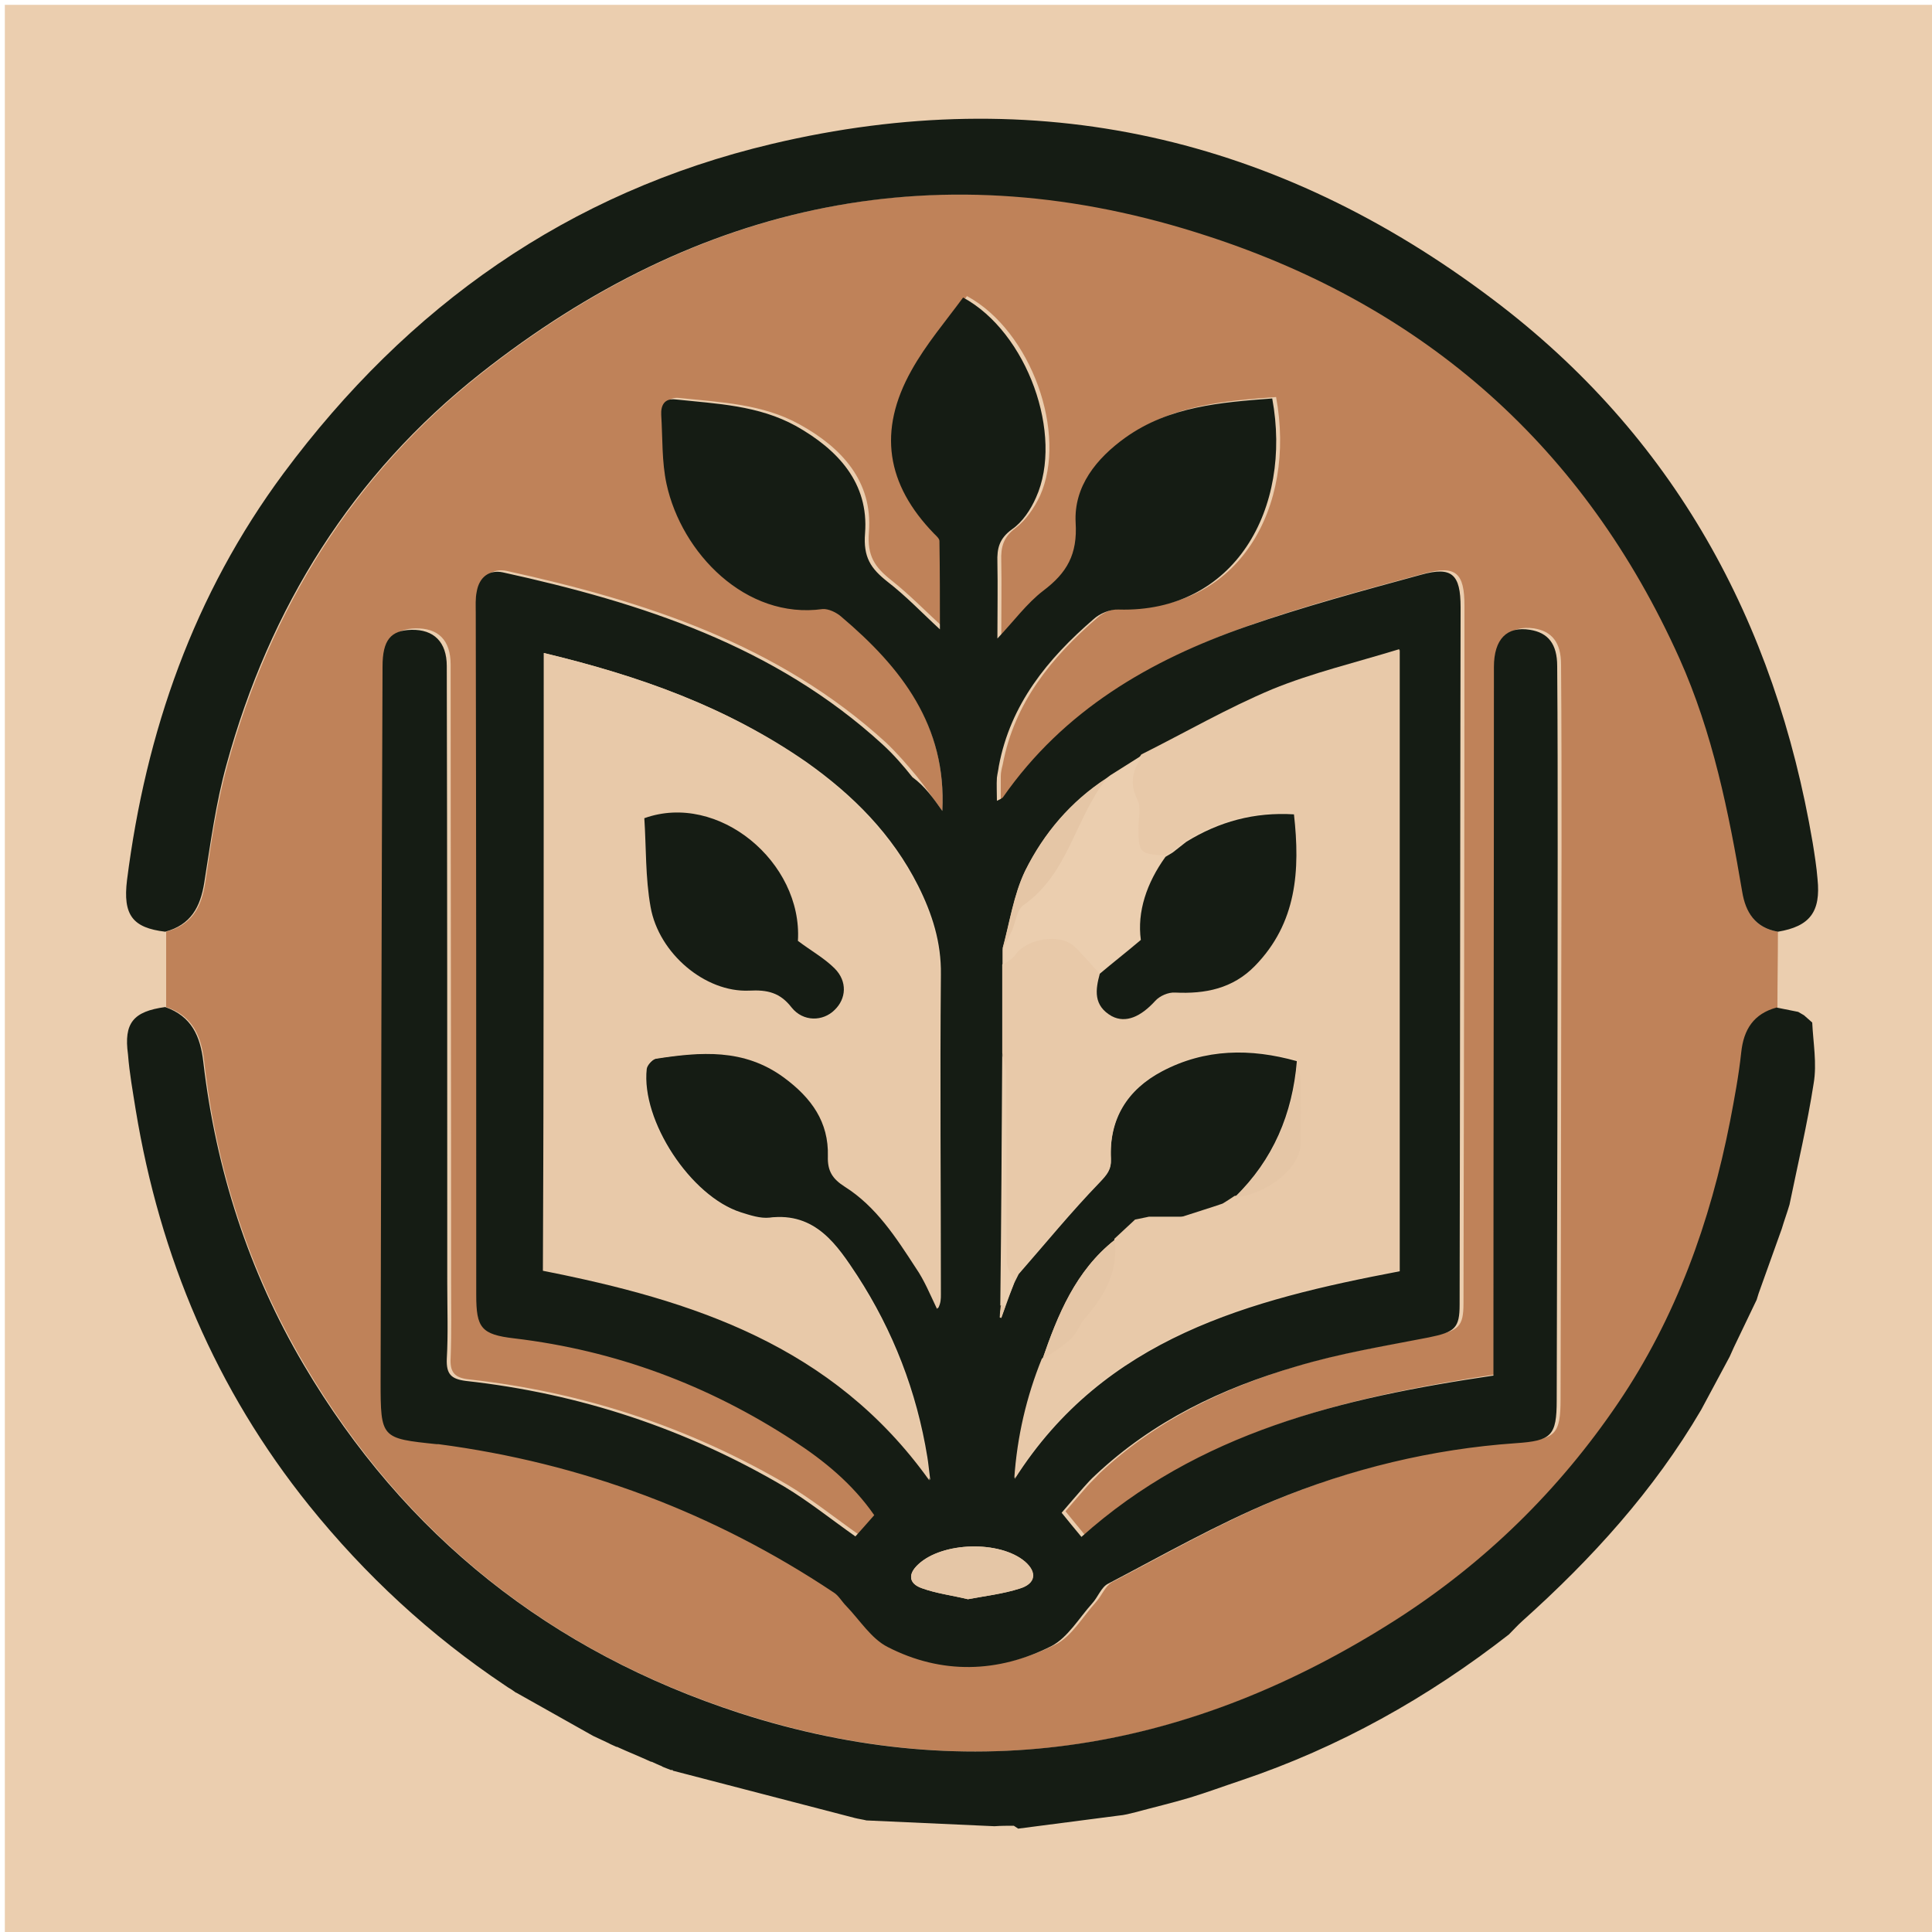 <?xml version="1.0" encoding="utf-8"?>
<!-- Generator: Adobe Illustrator 27.0.0, SVG Export Plug-In . SVG Version: 6.00 Build 0)  -->
<svg version="1.2" baseProfile="tiny-ps" id="Warstwa_1"
	 xmlns="http://www.w3.org/2000/svg" xmlns:xlink="http://www.w3.org/1999/xlink" viewBox="0 0 400 400"
	 xml:space="preserve">
	 <title>granvillebooks.com</title>
<rect x="1" y="1" fill="#EBCEAF" width="400" height="400"/>
<g>
	<path fill="#BF8259" d="M368.1,192.9c0,5.2-0.1,10.4-0.1,15.7c-4.7,1.3-6.8,4.5-7.3,9.3c-0.5,4.8-1.4,9.5-2.3,14.2
		c-4.2,20.9-11.2,40.7-23.2,58.4c-12.2,18-27.5,33-45.9,44.8c-42.4,27.1-87.5,35-135.9,19.4c-39.1-12.6-69.4-36.6-90.3-72.1
		c-11.4-19.3-18.3-40.4-20.8-62.7c-0.6-5.3-2.4-9.6-7.9-11.4c0-5.2,0-10.4,0-15.6c5.3-1.4,7.3-5,8.1-10.2c1.2-8.2,2.4-16.4,4.6-24.4
		c9-32.5,26.1-60.1,52.6-81c45.1-35.6,95.5-46.6,150.7-28.5c45.1,14.8,78,43.8,97.6,87.4c6.9,15.4,10.2,31.8,13,48.3
		C361.4,189,363.4,192.1,368.1,192.9z M195.1,167.9c-1.9-2.6-3.6-5.1-5.4-7.3c-2-2.4-4-4.7-6.2-6.8c-22.3-20.4-49.9-29.3-78.6-35.6
		c-2.9-0.6-4.9,1-5.4,4c-0.2,1.4-0.2,2.9-0.2,4.4c0,47.1,0,94.1,0.1,141.2c0,6.8,1,8.2,7.9,9c21,2.5,40.2,9.7,57.8,21.2
		c6.4,4.1,12.3,8.9,16.7,15.4c-1.5,1.7-2.9,3.2-3.9,4.4c-5.1-3.6-9.7-7.3-14.7-10.3c-20.4-12-42.5-19.3-66-21.9
		c-3-0.3-4.1-1.4-3.9-4.5c0.2-5.2,0.1-10.4,0.1-15.6c0-42.6-0.1-85.3-0.1-127.9c0-5.1-2.6-7.6-7.3-7.5c-4.3,0.1-5.9,2.2-6,7.6
		c-0.1,49.3-0.3,98.7-0.4,148c0,11.8,0,11.8,11.6,13c0.1,0,0.3,0,0.4,0c29.7,3.8,56.9,14.1,81.8,30.7c1,0.7,1.7,1.9,2.6,2.8
		c2.8,2.9,5.2,6.8,8.6,8.5c11.2,5.7,22.8,5.4,33.9-0.2c3.4-1.7,5.6-5.7,8.4-8.8c1.2-1.3,1.9-3.3,3.3-4.1
		c11.3-5.9,22.5-12.3,34.3-17.2c16-6.6,32.7-10.7,50.1-11.9c7.4-0.5,8.5-1.5,8.5-8.9c0.1-38,0.1-75.9,0.2-113.9
		c0-12.7,0-25.4-0.1-38.1c0-4.6-1.9-6.9-5.6-7.5c-4.9-0.7-7.5,2-7.5,7.7c0,47.3-0.1,94.7-0.1,142c0,1.6,0,3.1,0,4.7
		c-31.3,4.7-61.1,11.8-85.3,33.4c-1.5-1.8-2.8-3.4-4.1-5c1.7-2,3.1-3.6,4.5-5.2c0.8-0.9,1.7-1.7,2.5-2.6
		c11.9-11.2,26.2-17.9,41.6-22.5c8.9-2.6,18.2-4.1,27.4-6c5.4-1.1,6.4-1.9,6.4-6.8c0.1-48.1,0.2-96.3,0.2-144.4
		c0-6.8-1.8-8.4-8.2-6.7c-12.1,3.3-24.2,6.5-36.1,10.7c-20,7-37.9,17.5-50.4,35.3c-0.2,0.3-0.7,0.4-1.3,0.8c0-1.8,0-3.3,0-4.8
		c0-0.8,0.2-1.6,0.4-2.4c2.4-12.8,10.1-22.2,19.6-30.4c1.3-1.2,3.5-2,5.2-2c24.2,0.7,36-21,31.8-43.7c-10.6,0.8-21.3,1.6-30.4,8.1
		c-6,4.3-10.8,10.2-10.3,17.6c0.4,6.5-1.8,10.4-6.7,14.1c-3.5,2.6-6.2,6.3-9.5,9.9c0-5.7,0.1-10.8,0-15.8c-0.1-2.8,0.4-4.9,3-6.8
		c2.1-1.6,3.8-4.1,5-6.6c5.8-12.9-1.8-34.2-15.1-41.4c-3.6,5-7.7,9.8-10.7,15.1c-7,12.4-5.2,23.6,4.7,33.8c0.4,0.5,1.1,1,1.1,1.5
		c0.1,6.3,0.1,12.6,0.1,18.3c-3.6-3.3-7.1-6.9-10.9-9.9c-3.4-2.7-5-5-4.6-10c0.8-10.4-5.6-17.4-14.3-22.2
		c-7.7-4.3-16.4-4.6-24.9-5.5c-2.5-0.3-3.1,1.4-3,3.2c0.2,4.8,0.1,9.7,1.1,14.3c3,14.3,16.4,28.2,32.3,25.9c1.2-0.2,2.8,0.7,3.9,1.6
		C186.6,138.2,196,150.2,195.1,167.9z"/>
	<path fill="#151C14" d="M368.1,192.9c-4.7-0.8-6.7-4-7.4-8.3c-2.8-16.5-6.1-32.9-13-48.3c-19.6-43.6-52.5-72.7-97.6-87.4
		C195,30.8,144.6,41.7,99.5,77.3c-26.5,20.9-43.7,48.5-52.6,81c-2.2,7.9-3.3,16.2-4.6,24.4c-0.8,5.1-2.8,8.8-8.1,10.2
		c-6.7-0.8-8.8-3.4-7.9-10.7c3.9-30.7,13.8-59.1,32.4-84.2c25.7-34.6,58.9-58.2,101.1-68.2c54.8-13,104.7-1.5,149.3,32.2
		c37.4,28.2,58.4,66.6,66.2,112.5c0.4,2.5,0.8,5,1,7.5C377,188.8,374.7,191.8,368.1,192.9z"/>
	<path fill="#151C14" d="M34.2,208.5c5.5,1.9,7.3,6.1,7.9,11.4c2.6,22.3,9.4,43.4,20.8,62.7c20.9,35.4,51.2,59.4,90.3,72.1
		c48.4,15.6,93.5,7.7,135.9-19.4c18.4-11.8,33.7-26.8,45.9-44.8c12-17.7,19.1-37.5,23.2-58.4c0.9-4.7,1.8-9.5,2.3-14.2
		c0.5-4.8,2.6-8,7.3-9.3c1.5,0.3,3,0.6,4.5,0.9c0.4,0.2,0.8,0.5,1.2,0.7c0.6,0.5,1.1,1,1.7,1.5c0.2,4.2,1,8.5,0.3,12.6
		c-1.3,8.4-3.3,16.8-5,25.1c-0.5,1.7-1.1,3.3-1.6,5c-1.6,4.5-3.2,8.9-4.8,13.4c-0.1,0.4-0.3,0.9-0.4,1.3c-1.6,3.3-3.1,6.5-4.7,9.8
		c-0.3,0.7-0.6,1.3-0.9,2c-2,3.7-3.9,7.3-5.9,11c-9.8,16.7-22.6,30.8-37,43.7c-1,0.9-1.9,1.9-2.8,2.8
		c-16.8,13.1-35.2,23.4-55.4,30.2c-3.6,1.2-7.1,2.5-10.7,3.6c-3.7,1.1-7.5,2-11.2,3c-1.2,0.3-2.3,0.6-3.5,0.7
		c-6.9,0.9-13.9,1.8-20.8,2.7c-0.3-0.2-0.6-0.4-0.9-0.6c-1.3,0-2.7,0-4,0.1c-8.8-0.4-17.7-0.8-26.5-1.2c-0.8-0.2-1.6-0.3-2.4-0.5
		c-12.6-3.3-25.1-6.5-37.7-9.8l-0.1-0.2c0,0-0.2,0.1-0.2,0.1c-0.7-0.3-1.4-0.5-2-0.8c0,0,0.1,0,0.1,0c-0.8-0.3-1.6-0.7-2.3-1
		c0,0,0.1,0.1,0.1,0.1c-2.4-1.1-4.9-2.1-7.3-3.2c0,0,0.1,0,0.1,0.1c-0.6-0.3-1.2-0.5-1.7-0.8c-1.1-0.5-2.1-1-3.2-1.5
		c-5.3-3-10.7-6-16-9c0,0,0.1,0.1,0.1,0.1c-0.3-0.2-0.7-0.5-1-0.7c-0.5-0.3-1-0.6-1.4-0.9c-15.4-10.3-28.9-22.8-40.5-37.2
		c-19.3-24-30.9-51.5-35.9-81.9c-0.6-3.8-1.3-7.6-1.6-11.5C25.6,211.8,27.6,209.4,34.2,208.5z"/>
	<path fill="#151C14" d="M195.1,167.9c0.9-17.7-8.5-29.7-20.9-40.2c-1-0.9-2.7-1.7-3.9-1.6c-15.9,2.2-29.2-11.6-32.3-25.9
		c-1-4.6-0.8-9.5-1.1-14.3c-0.1-1.9,0.6-3.5,3-3.2c8.5,0.9,17.1,1.2,24.9,5.5c8.7,4.9,15.1,11.8,14.3,22.2c-0.4,5,1.2,7.3,4.6,10
		c3.9,3,7.3,6.6,10.9,9.9c0-5.8,0-12.1-0.1-18.3c0-0.5-0.7-1.1-1.1-1.5c-9.9-10.2-11.7-21.3-4.7-33.8c3-5.4,7.1-10.2,10.7-15.1
		c13.3,7.2,20.9,28.5,15.1,41.4c-1.1,2.5-2.8,5.1-5,6.6c-2.6,1.9-3.1,3.9-3,6.8c0.1,5.1,0,10.2,0,15.8c3.4-3.6,6.1-7.3,9.5-9.9
		c4.9-3.7,7.1-7.5,6.7-14.1c-0.4-7.5,4.3-13.3,10.3-17.6c9.1-6.5,19.8-7.3,30.4-8.1c4.2,22.7-7.7,44.4-31.8,43.7
		c-1.7-0.1-3.9,0.8-5.2,2c-9.5,8.2-17.2,17.6-19.6,30.4c-0.1,0.8-0.3,1.6-0.4,2.4c-0.1,1.5,0,2.9,0,4.8c0.6-0.3,1.1-0.5,1.3-0.8
		c12.5-17.9,30.3-28.3,50.4-35.3c11.8-4.1,24-7.4,36.1-10.7c6.4-1.8,8.2-0.1,8.2,6.7c-0.1,48.1-0.1,96.3-0.2,144.4
		c0,4.9-1,5.7-6.4,6.8c-9.2,1.8-18.4,3.3-27.4,6c-15.4,4.5-29.7,11.3-41.6,22.5c-0.9,0.8-1.7,1.7-2.5,2.6c-1.4,1.6-2.8,3.2-4.5,5.2
		c1.3,1.6,2.6,3.2,4.1,5c24.2-21.7,54-28.8,85.3-33.4c0-1.6,0-3.2,0-4.7c0-47.3,0.1-94.7,0.1-142c0-5.8,2.7-8.5,7.5-7.7
		c3.7,0.6,5.6,2.9,5.6,7.5c0.1,12.7,0.1,25.4,0.1,38.1c0,38-0.1,75.9-0.2,113.9c0,7.4-1.1,8.4-8.5,8.9c-17.3,1.2-34.1,5.3-50.1,11.9
		c-11.8,4.9-23,11.3-34.3,17.2c-1.4,0.7-2.1,2.8-3.3,4.1c-2.7,3-5,7-8.4,8.8c-11.1,5.6-22.8,5.9-33.9,0.2c-3.4-1.7-5.8-5.6-8.6-8.5
		c-0.9-0.9-1.6-2.2-2.6-2.8c-24.9-16.6-52.2-26.8-81.8-30.7c-0.1,0-0.3,0-0.4,0c-11.5-1.2-11.6-1.2-11.6-13
		c0.1-49.3,0.2-98.7,0.4-148c0-5.5,1.7-7.5,6-7.6c4.6-0.1,7.3,2.5,7.3,7.5c0.1,42.6,0.1,85.3,0.1,127.9c0,5.2,0.2,10.4-0.1,15.6
		c-0.1,3.1,0.9,4.1,3.9,4.5c23.6,2.6,45.6,9.9,66,21.9c5,3,9.6,6.7,14.7,10.3c1-1.1,2.4-2.7,3.9-4.4c-4.5-6.5-10.4-11.3-16.7-15.4
		c-17.6-11.5-36.8-18.7-57.8-21.2c-6.9-0.8-7.9-2.2-7.9-9c0-47.1,0-94.1-0.1-141.2c0-1.5-0.1-3,0.2-4.4c0.5-3,2.6-4.6,5.4-4
		c28.7,6.3,56.3,15.2,78.6,35.6c2.3,2.1,4.3,4.4,6.2,6.8C191.5,162.8,193.2,165.2,195.1,167.9z M210,265.6c0.3-0.6,0.6-1.2,0.9-1.8
		c5.6-6.4,10.9-12.9,16.8-19c1.5-1.6,2.4-2.6,2.3-4.8c-0.4-8.3,3.4-14.4,10.6-18.2c8.9-4.7,18.3-4.8,27.9-2.1
		c-0.9,10.9-4.9,20.4-12.8,28.1c-0.3,0.2-0.6,0.4-0.9,0.6c-0.5,0.3-1,0.6-1.6,1c-2.7,0.9-5.4,1.7-8,2.6c-0.3-0.1-0.5-0.1-0.7,0.1
		c-2.2,0-4.3,0-6.5,0c-1,0.2-1.9,0.4-2.9,0.6c-1.4,1.3-2.9,2.7-4.3,4c-8.1,6.4-11.8,15.5-15,24.8c-3.2,7.9-5.1,16.1-5.7,24.7
		c18.6-29.3,48.7-37.1,79.7-43c0-42.6,0-85.1,0-128.6c-9.2,2.8-18,4.9-26.3,8.3c-9.3,3.8-18.1,8.9-27.1,13.5
		c-2.2,1.4-4.3,2.7-6.5,4.1c-0.3,0.2-0.5,0.4-0.8,0.6l0,0c-7.4,4.8-13,11.4-16.8,19.1c-2.4,5-3.2,10.7-4.7,16.2c0,1.1,0,2.2,0,3.2
		c0,2.7,0,5.3,0,8c0,2.2,0,4.3,0,6.5c0,1.3,0,2.6,0,4c-0.1,17.4-0.2,34.8-0.3,52.2c-0.1,0.8-0.2,1.7-0.3,2.5c0.1,0,0.2,0,0.3,0.1
		c0.3-0.8,0.6-1.7,0.9-2.5C208.8,268.7,209.4,267.1,210,265.6C210.1,265.6,210,265.6,210,265.6z M112.6,135.2c0,43,0,85.3,0,127.8
		c30.9,6.1,60,15.4,80,43.4c-0.3-2.3-0.4-3.5-0.6-4.7c-2.2-13.6-7.1-26.2-14.5-37.6c-4.1-6.2-8.6-13.2-18.2-12
		c-1.9,0.2-4-0.5-5.9-1.1c-10.4-3.3-20.7-19-19.5-29.7c0.1-0.8,1.3-2.1,2.1-2.2c9.2-1.4,18.2-2.2,26.5,3.9c5.7,4.2,9.3,9.2,9.1,16.3
		c-0.1,3.1,0.9,4.7,3.5,6.3c6.5,4.1,10.6,10.5,14.7,16.8c1.7,2.7,2.9,5.7,4.4,8.5c0.6-1.1,0.6-2,0.6-2.9c0-22.1-0.2-44.1,0-66.2
		c0.1-6.7-1.8-12.6-4.7-18.4c-5.4-10.7-13.5-18.8-23.1-25.6C150.6,146.4,132.2,139.9,112.6,135.2z M200.4,331.1
		c3.7-0.7,7.3-1.1,10.7-2.2c3.3-1,3.6-3.4,1.1-5.6c-5.2-4.4-17.1-4.1-22.1,0.6c-2.2,2-1.9,3.9,0.7,4.9
		C193.8,329.9,197.1,330.3,200.4,331.1z"/>
	<path fill="#E8C9A9" d="M112.6,135.2c19.6,4.7,38,11.1,54.2,22.7c9.6,6.8,17.7,15,23.1,25.6c2.9,5.8,4.7,11.7,4.7,18.4
		c-0.2,22,0,44.1,0,66.2c0,0.9,0,1.8-0.6,2.9c-1.4-2.9-2.6-5.9-4.4-8.5c-4.1-6.3-8.2-12.7-14.7-16.8c-2.5-1.6-3.6-3.2-3.5-6.3
		c0.2-7.1-3.4-12.1-9.1-16.3c-8.3-6.1-17.3-5.3-26.5-3.9c-0.8,0.1-2,1.4-2.1,2.2c-1.2,10.7,9.2,26.3,19.5,29.7
		c1.9,0.6,4,1.4,5.9,1.1c9.6-1.2,14.2,5.8,18.2,12c7.4,11.4,12.3,24.1,14.5,37.6c0.2,1.2,0.3,2.3,0.6,4.7c-20-28-49.1-37.3-80-43.4
		C112.6,220.6,112.6,178.2,112.6,135.2z M165.2,194.8c0.9-16.3-16.5-30.9-31.7-25.3c0.4,6,0.3,12.3,1.3,18.4
		c1.7,9.6,11.3,17.7,20.4,17.3c3.8-0.2,6.4,0.4,8.8,3.5c2.4,3,6.4,2.9,8.9,0.5c2.4-2.3,2.6-5.9,0-8.6
		C170.7,198.4,168,196.9,165.2,194.8z"/>
	<path fill="#E8C9A9" d="M207.5,207.7c0-2.7,0-5.3,0-8c0.9-0.7,2-1.2,2.6-2.1c2.4-3.4,9.2-4.5,12.2-1.8c1.9,1.8,3.6,3.8,5.3,5.7
		c-0.9,3.4-1.4,6.7,2.5,8.6c2.9,1.5,6.1,0.2,9-3.2c0.9-1,2.7-1.8,4.1-1.7c6.3,0.3,11.9-0.8,16.5-5.5c8.7-8.9,9.4-19.8,8.1-31.4
		c-8.2-0.4-15.5,1.5-22.3,5.7c-0.9,0.7-1.9,1.5-2.8,2.2c-0.5,0.3-1,0.6-1.5,0.9c-5.2-0.2-5.7-0.7-5.7-5.9c0-2,0.6-4.3-0.2-5.9
		c-1.8-3.5-1-6.2,1-9.1c9-4.5,17.8-9.6,27.1-13.5c8.3-3.4,17.2-5.5,26.3-8.3c0,43.6,0,86,0,128.6c-31,5.9-61.1,13.7-79.7,43
		c0.6-8.6,2.5-16.8,5.7-24.7c1.9-1.4,4-2.6,5.8-4.2c1.2-1.1,1.7-3,2.9-4.2c4.2-4.7,7.1-9.8,6.3-16.4c1.4-1.3,2.9-2.7,4.3-4
		c1-0.2,1.9-0.4,2.9-0.6c2.2,0,4.3,0,6.5,0c0.2,0,0.5,0,0.7-0.1c2.7-0.9,5.4-1.7,8-2.6c0.5-0.3,1-0.6,1.6-1c0.3-0.2,0.6-0.4,0.9-0.6
		c6.7-0.5,13.6-6.1,13.6-11.2c0-4.1,0.1-8.2,0-12.3c0-1.5-0.5-3.1-0.7-4.6c-9.5-2.7-19-2.6-27.9,2.1c-7.2,3.8-11,9.9-10.6,18.2
		c0.1,2.2-0.8,3.2-2.3,4.8c-5.9,6.1-11.3,12.6-16.8,19c-0.3,0.6-0.6,1.2-0.9,1.8c0,0,0,0,0,0c-0.6-1.5-1.6-2.9-1.6-4.4
		c-0.1-12.8,0-25.6-0.1-38.4c0-1.5-0.5-3.1-0.8-4.6c0-1.3,0-2.6,0-4C207.5,212,207.5,209.9,207.5,207.7z"/>
	<path fill="#EBCEAF" d="M227.7,201.6c-1.8-1.9-3.4-4-5.3-5.7c-3-2.7-9.8-1.6-12.2,1.8c-0.6,0.9-1.7,1.4-2.6,2.1c0-1.1,0-2.2,0-3.2
		c0.7-1.3,1.4-2.6,2-3.9c0.8-1.8,1.1-4.3,2.4-5.3c9.3-6.5,10.6-18,17.2-26.2c0,0,0,0,0,0c0.3-0.2,0.5-0.4,0.8-0.6
		c2.2-1.4,4.3-2.7,6.5-4.1c-1.9,2.8-2.8,5.6-1,9.1c0.8,1.6,0.2,3.9,0.2,5.9c0,5.2,0.5,5.6,5.7,5.9c-3.9,5.5-5.9,11.5-5.1,17.2
		C233,197.2,230.4,199.4,227.7,201.6z"/>
	<path fill="#E5C6A6" d="M200.4,331.1c-3.3-0.8-6.6-1.2-9.6-2.3c-2.6-0.9-2.9-2.8-0.7-4.9c5-4.7,16.9-5,22.1-0.6
		c2.6,2.2,2.3,4.6-1.1,5.6C207.6,330,204.1,330.4,200.4,331.1z"/>
	<path fill="#E5C6A6" d="M229.1,161.2c-6.5,8.2-7.9,19.7-17.2,26.2c-1.4,1-1.6,3.5-2.4,5.3c-0.6,1.3-1.3,2.6-2,3.9
		c1.5-5.4,2.3-11.2,4.7-16.2C216.1,172.6,221.8,166,229.1,161.2z"/>
	<path fill="#E5C6A6" d="M230.8,256.7c0.8,6.6-2.2,11.7-6.3,16.4c-1.1,1.3-1.6,3.1-2.9,4.2c-1.7,1.6-3.8,2.8-5.8,4.2
		C219,272.2,222.7,263.1,230.8,256.7z"/>
	<path fill="#E5C6A6" d="M268.6,219.8c0.3,1.5,0.7,3.1,0.7,4.6c0.1,4.1,0,8.2,0,12.3c0,5-6.9,10.6-13.6,11.2
		C263.7,240.2,267.7,230.7,268.6,219.8z"/>
	<path fill="#EBCEAF" d="M207.5,218.1c0.3,1.5,0.8,3,0.8,4.6c0.1,12.8,0,25.6,0.1,38.4c0,1.5,1,2.9,1.6,4.4
		c-0.6,1.6-1.3,3.2-1.9,4.8c-0.3,0-0.6,0-1,0C207.3,252.9,207.4,235.5,207.5,218.1z"/>
	<path fill="#EBCEAF" d="M207.5,207.7c0,2.2,0,4.3,0,6.5C207.5,212,207.5,209.9,207.5,207.7z"/>
	<path fill="#E5C6A6" d="M207.2,270.3c0.3,0,0.6,0,1,0c-0.3,0.8-0.6,1.7-0.9,2.5c-0.1,0-0.2,0-0.3-0.1
		C207,272,207.1,271.1,207.2,270.3z"/>
	<path fill="#E5C6A6" d="M238,252.1c-1,0.2-1.9,0.4-2.9,0.6C236.1,252.5,237.1,252.3,238,252.1z"/>
	<path fill="#EBCEAF" d="M210,265.6c0.3-0.6,0.6-1.2,0.9-1.8C210.6,264.4,210.3,265,210,265.6z"/>
	<path fill="#E5C6A6" d="M254.8,248.5c-0.5,0.3-1,0.6-1.6,1C253.8,249.1,254.3,248.8,254.8,248.5z"/>
	<path fill="#E5C6A6" d="M245.3,252c-0.2,0-0.5,0-0.7,0.1C244.8,251.9,245,251.9,245.3,252z"/>
	<path fill="#E5C6A6" d="M230,160.5c-0.3,0.2-0.5,0.4-0.8,0.6C229.5,160.9,229.7,160.7,230,160.5z"/>
	<path fill="#151C14" d="M165.2,194.8c2.8,2.1,5.5,3.6,7.6,5.7c2.7,2.7,2.4,6.3,0,8.6c-2.4,2.4-6.5,2.5-8.9-0.5
		c-2.4-3.1-5-3.7-8.8-3.5c-9.1,0.4-18.7-7.7-20.4-17.3c-1.1-6.1-0.9-12.4-1.3-18.4C148.7,163.9,166.2,178.5,165.2,194.8z"/>
	<path fill="#151C14" d="M227.7,201.6c2.6-2.2,5.3-4.3,8.5-7c-0.8-5.8,1.2-11.8,5.1-17.2c0.5-0.3,1-0.6,1.5-0.9
		c0.9-0.7,1.9-1.5,2.8-2.2c6.8-4.2,14.1-6.2,22.3-5.7c1.3,11.6,0.6,22.5-8.1,31.4c-4.6,4.7-10.3,5.8-16.5,5.5
		c-1.4-0.1-3.2,0.7-4.1,1.7c-3,3.3-6.1,4.7-9,3.2C226.3,208.2,226.8,204.9,227.7,201.6z"/>
	<path fill="#EBCEAF" d="M245.7,174.1c-0.9,0.7-1.9,1.5-2.8,2.2C243.8,175.6,244.7,174.9,245.7,174.1z"/>
</g>
</svg>
